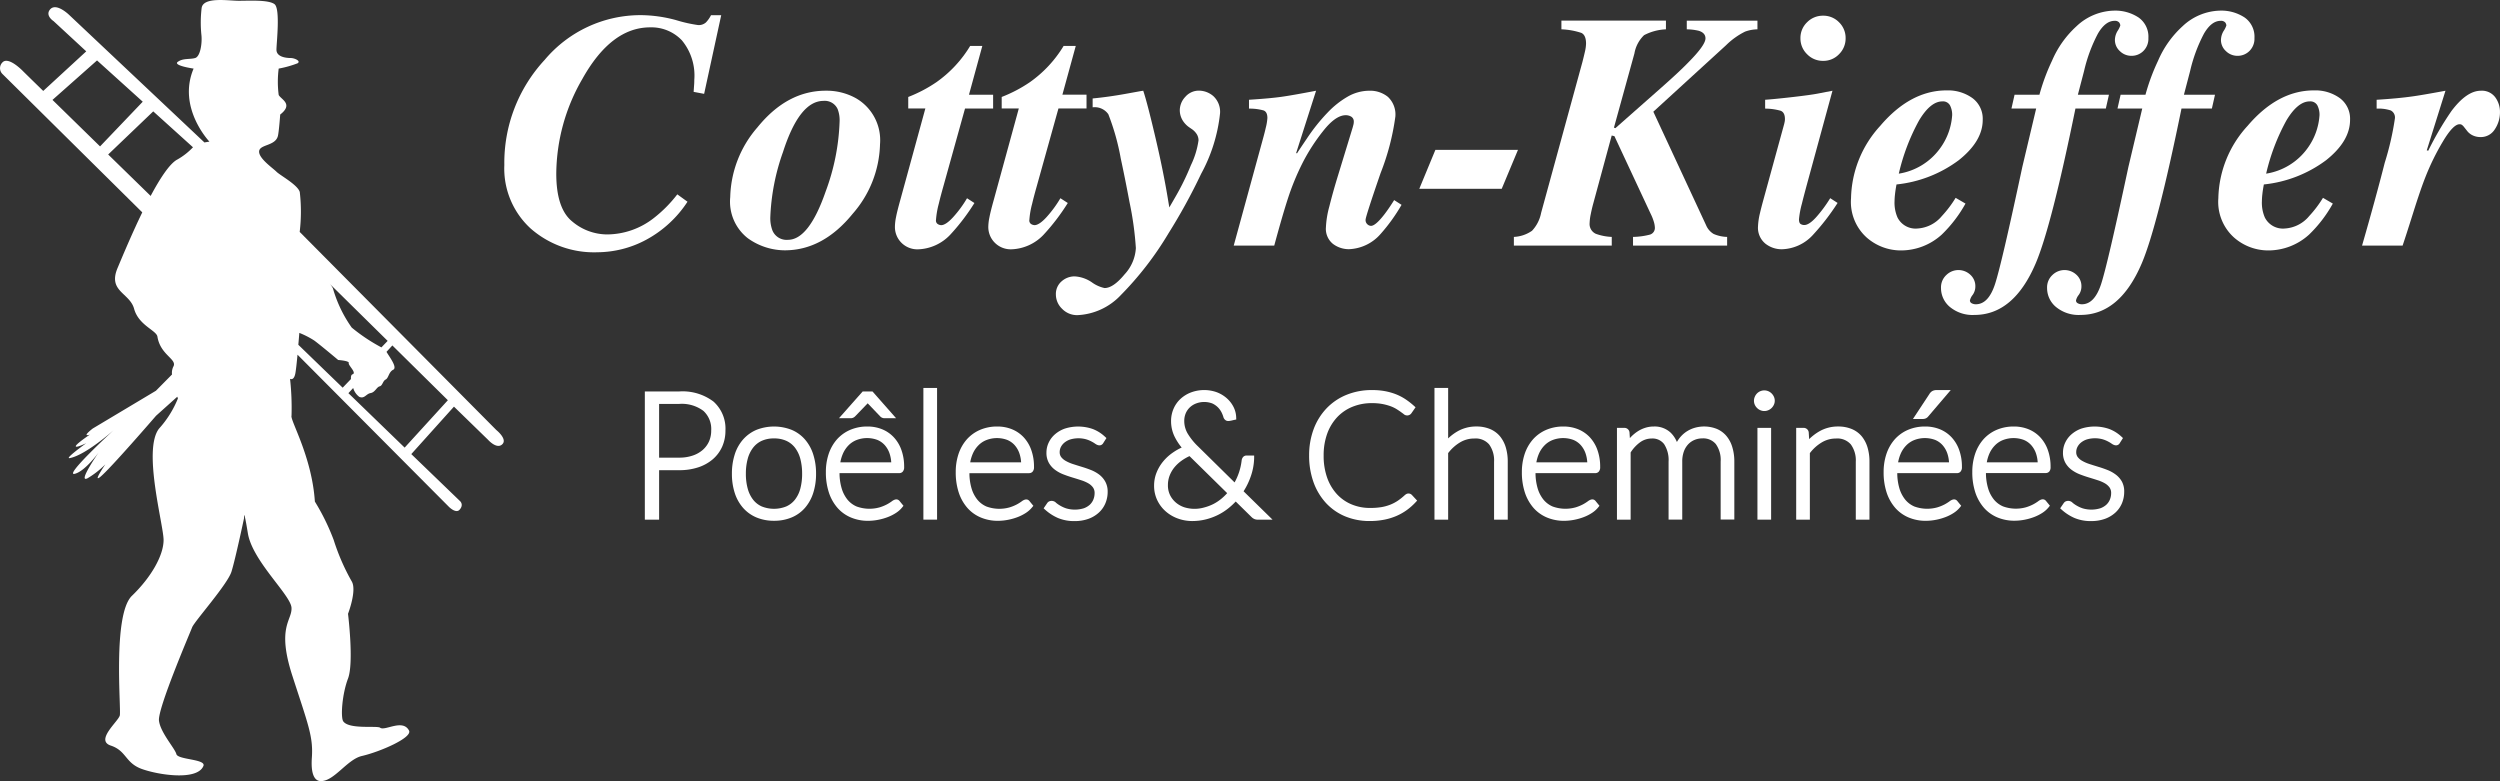 <svg xmlns="http://www.w3.org/2000/svg" width="241.314" height="75.392" viewBox="0 0 241.314 75.392">
  <rect x="0" y="0" width="241.314" height="75.392" fill="#333333" stroke="none"/>
  <g id="Group_13" data-name="Group 13" transform="translate(-128 -43.576)">
    <path id="Path_1" data-name="Path 1" d="M39.059-97.026l-5.429-5.255.462-.5a1.623,1.623,0,0,0,.589.856c.508.216.654-.292,1.09-.365s.583-.579.873-.649.292-.51.582-.659.291-.726.726-.942-.348-1.22-.645-1.73l.566-.618L43.23-101.6ZM28.893-108.1a8.329,8.329,0,0,1,1.426.728c.508.362,2.326,1.889,2.326,1.889s1.09.072,1.019.293.8.946.361,1.09c-.125.037-.165.215-.148.454l-.8.836-4.28-4.141C28.854-107.6,28.893-108.1,28.893-108.1Zm7.923,1.4a17.069,17.069,0,0,1-2.865-1.912,12.458,12.458,0,0,1-1.814-3.78,1.718,1.718,0,0,0-.319-.454l5.6,5.519Zm-19.727-18.12c-.73.408-1.647,1.816-2.547,3.5l-4.1-4,4.35-4.161,3.836,3.465A6.413,6.413,0,0,1,17.089-124.818ZM9.366-134.4l4.412,3.985L9.658-126.1l-4.592-4.489ZM47.91-98.721,28.928-117.846a16.431,16.431,0,0,0,.008-3.85c-.2-.7-1.889-1.6-2.25-1.96s-1.747-1.308-1.673-1.984,1.6-.486,1.819-1.5c.106-.506.215-2.036.215-2.036,1.31-1.02.072-1.457-.146-1.892a9.875,9.875,0,0,1,0-2.543,10.181,10.181,0,0,0,1.818-.51c.363-.218-.291-.51-.654-.51s-1.38-.07-1.38-.8c0-.625.393-3.963-.189-4.4s-2.429-.325-3.446-.325-3.46-.415-3.589.719a11.683,11.683,0,0,0-.015,2.625c.072.733-.1,2.035-.613,2.182s-1.162,0-1.669.365,1.524.654,1.524.654c-1.6,3.778,1.528,7.052,1.528,7.052-.185.023-.339.053-.483.078h0L6.693-138.776s-1.3-1.29-1.889-.508c-.435.582.363,1.088.363,1.088l3.158,2.92-4.152,3.822-1.163-1.134-.751-.737s-1.452-1.539-2.035-.87a.783.783,0,0,0,0,1.092l13.509,13.37c-1.025,2.113-1.939,4.31-2.389,5.381-.947,2.255,1.178,2.38,1.6,3.925.436,1.6,2.157,2.081,2.252,2.69.285,1.8,1.966,2.18,1.527,2.909a1.364,1.364,0,0,0-.119.742l-1.554,1.572-6.1,3.646s-1.13.863-.275.585c-.676.465-1.361.974-1.361,1.12s.476-.044,1-.285c-1.072.786-2,1.522-1.57,1.434,1.557-.309,4.217-2.689,4.217-2.689s-4.939,4.54-3.719,4.2c1.008-.278,2.292-2.07,2.292-2.07s-2.092,3-1.09,2.51a8.633,8.633,0,0,0,1.727-1.348s-1.249,1.81-.508,1.225c.928-.734,5.4-5.915,5.4-5.915l2.05-1.838c.034.1.06.168.06.168a9.808,9.808,0,0,1-1.819,2.908c-1.6,2.036.436,9.3.436,10.757s-1.164,3.561-3.053,5.382S11.71-71.757,11.564-71.173s-2.4,2.4-.871,2.908,1.382,1.67,2.981,2.253,5.378,1.169,5.963-.291c.262-.668-2.472-.584-2.611-1.137s-1.535-2.064-1.68-3.224,2.978-8.434,3.2-9.013,3.417-4.143,3.8-5.382,1.213-5.163,1.213-5.163-.072-1.234.365,1.456,4.142,5.962,4.214,7.2-1.451,1.818.075,6.541,2.033,5.887,1.89,7.925.518,2.239.808,2.26c1.309.09,2.577-2.088,4.02-2.42,1.688-.385,4.918-1.763,4.548-2.459-.607-1.15-2.331.078-2.783-.269-.288-.222-2.994.186-3.562-.615-.265-.373-.123-2.6.459-4.133s0-6.248,0-6.248.872-2.255.361-3.124a20.8,20.8,0,0,1-1.743-4,21.445,21.445,0,0,0-1.817-3.709c-.29-4.363-2.4-7.848-2.254-8.287a25.644,25.644,0,0,0-.143-3.562s.363.223.508-.506c.061-.306.141-1.058.213-1.823L43.33-91.312s.662.673,1.019.293c.447-.478.074-.826.074-.826L39.7-96.4l4.119-4.582,3.289,3.2s.869.987,1.4.408C48.973-97.876,47.91-98.721,47.91-98.721Z" transform="translate(128 183.808)" fill="#fff"/>
    <path id="Path_2" data-name="Path 2" d="M107.127-137.027a13.586,13.586,0,0,0,2.116.476,1.034,1.034,0,0,0,.761-.254,2.893,2.893,0,0,0,.491-.7h.984l-1.649,7.594-1.014-.191q.048-.681.055-.8c.005-.079.009-.2.009-.356a5.328,5.328,0,0,0-1.2-3.82,4.064,4.064,0,0,0-3.06-1.252q-3.773,0-6.562,5.009a18.442,18.442,0,0,0-2.5,9.114q0,3.377,1.546,4.621a5.253,5.253,0,0,0,3.368,1.245,7.376,7.376,0,0,0,4.485-1.57,12.591,12.591,0,0,0,2.283-2.3l.984.713a10.99,10.99,0,0,1-4,3.678,10.066,10.066,0,0,1-4.691,1.2,9.268,9.268,0,0,1-6.445-2.29,7.841,7.841,0,0,1-2.544-6.126,14.614,14.614,0,0,1,3.9-10.161,12.085,12.085,0,0,1,9.257-4.312A13.228,13.228,0,0,1,107.127-137.027Z" transform="translate(86.137 182.546)" fill="#fff"/>
    <path id="Path_3" data-name="Path 3" d="M135.182-110.45a1.479,1.479,0,0,0,1.49.9q2.028,0,3.645-4.661a21.3,21.3,0,0,0,1.347-6.768,2.993,2.993,0,0,0-.189-1.188,1.362,1.362,0,0,0-1.363-.794q-2.329,0-3.915,4.946a21.043,21.043,0,0,0-1.22,6.245A3.377,3.377,0,0,0,135.182-110.45Zm8.1-12.744a4.672,4.672,0,0,1,2.283,4.422,10.559,10.559,0,0,1-2.632,6.7q-2.87,3.535-6.563,3.535a6.162,6.162,0,0,1-3.575-1.173,4.484,4.484,0,0,1-1.688-3.963,10.618,10.618,0,0,1,2.616-6.72q2.869-3.552,6.61-3.551A5.827,5.827,0,0,1,143.282-123.195Z" transform="translate(67.379 176.275)" fill="#fff"/>
    <path id="Path_4" data-name="Path 4" d="M160.784-115.457q.1-.537.419-1.68l2.413-8.813h-1.652v-1.11a13.418,13.418,0,0,0,2.717-1.426,11.61,11.61,0,0,0,3.26-3.5h1.173l-1.288,4.708h2.33v1.331h-2.711l-2.095,7.529q-.282,1-.438,1.664a8.257,8.257,0,0,0-.27,1.569.4.4,0,0,0,.182.4.7.7,0,0,0,.309.1q.46,0,1.181-.792a11.071,11.071,0,0,0,1.324-1.807l.714.46a20.208,20.208,0,0,1-2.32,3.044,4.47,4.47,0,0,1-3.129,1.427,2.17,2.17,0,0,1-1.588-.626,2.141,2.141,0,0,1-.636-1.594A4.891,4.891,0,0,1,160.784-115.457Z" transform="translate(53.705 179.996)" fill="#fff"/>
    <path id="Path_5" data-name="Path 5" d="M177.56-115.457q.1-.537.42-1.68l2.413-8.813h-1.652v-1.11a13.427,13.427,0,0,0,2.718-1.426,11.62,11.62,0,0,0,3.259-3.5h1.173L184.6-127.28h2.329v1.331h-2.71l-2.1,7.529q-.282,1-.438,1.664a8.256,8.256,0,0,0-.27,1.569.4.4,0,0,0,.182.4.7.7,0,0,0,.309.1q.461,0,1.183-.792a11.165,11.165,0,0,0,1.323-1.807l.713.46a20.178,20.178,0,0,1-2.319,3.044,4.471,4.471,0,0,1-3.129,1.427,2.17,2.17,0,0,1-1.588-.626,2.14,2.14,0,0,1-.635-1.594A4.915,4.915,0,0,1,177.56-115.457Z" transform="translate(45.948 179.996)" fill="#fff"/>
    <path id="Path_6" data-name="Path 6" d="M196.213-106.211a4.057,4.057,0,0,0,1.095-2.544,31.2,31.2,0,0,0-.618-4.459q-.4-2.144-.84-4.19a22.653,22.653,0,0,0-1.2-4.269,1.6,1.6,0,0,0-1.514-.667v-.856q1.506-.143,3.171-.443l1.491-.27.222-.032q.379,1.126,1.163,4.459t1.227,6.045l.127.761.6-1.039a23.838,23.838,0,0,0,1.483-3.037,8.1,8.1,0,0,0,.736-2.4,1.145,1.145,0,0,0-.159-.578,1.7,1.7,0,0,0-.522-.531l-.254-.175a2.29,2.29,0,0,1-.508-.508,1.911,1.911,0,0,1-.365-1.111,1.9,1.9,0,0,1,.531-1.294,1.72,1.72,0,0,1,1.339-.6,2.152,2.152,0,0,1,1.363.523,2.05,2.05,0,0,1,.65,1.694,15.575,15.575,0,0,1-1.823,5.811,55.811,55.811,0,0,1-3.17,5.776,31.176,31.176,0,0,1-4.589,5.938,6.12,6.12,0,0,1-4.161,1.926,2,2,0,0,1-1.5-.61,1.919,1.919,0,0,1-.6-1.371,1.606,1.606,0,0,1,.555-1.284,1.881,1.881,0,0,1,1.253-.475,3.243,3.243,0,0,1,1.648.563,3.268,3.268,0,0,0,1.235.562Q195.121-104.887,196.213-106.211Z" transform="translate(40.332 176.275)" fill="#fff"/>
    <path id="Path_7" data-name="Path 7" d="M221.505-108.992l2.837-10.366c.117-.423.2-.756.254-1a4.989,4.989,0,0,0,.159-.952q0-.585-.365-.729a4.976,4.976,0,0,0-1.411-.174v-.856q2.016-.127,3.135-.285t3.341-.587l-1.923,6.008.085.048q-.08.078.957-1.452a17.6,17.6,0,0,1,1.978-2.48,8.587,8.587,0,0,1,1.937-1.545,4.229,4.229,0,0,1,2.129-.58,2.715,2.715,0,0,1,1.762.587,2.324,2.324,0,0,1,.726,1.917,23.335,23.335,0,0,1-1.427,5.454q-1.447,4.2-1.446,4.5a.543.543,0,0,0,.174.435.537.537,0,0,0,.349.151q.427,0,1.268-1.078.443-.57.967-1.41l.713.46a16.916,16.916,0,0,1-2.019,2.806,4.255,4.255,0,0,1-3.05,1.474,2.54,2.54,0,0,1-1.547-.508,1.863,1.863,0,0,1-.684-1.6,9.12,9.12,0,0,1,.333-2.029q.333-1.332.763-2.742l1.482-4.85c.032-.117.058-.218.08-.3a1.071,1.071,0,0,0,.031-.254.54.54,0,0,0-.244-.508,1.039,1.039,0,0,0-.528-.142q-.992,0-2.2,1.546a18.3,18.3,0,0,0-1.984,3.083,24.319,24.319,0,0,0-1.39,3.376q-.557,1.712-1.331,4.582Z" transform="translate(25.581 176.275)" fill="#fff"/>
    <path id="Path_8" data-name="Path 8" d="M256.376-113.325h7.972l-1.569,3.757h-7.957Z" transform="translate(10.176 171.367)" fill="#fff"/>
    <path id="Path_9" data-name="Path 9" d="M286.478-136.529v.84a4.972,4.972,0,0,0-2.108.563,3.192,3.192,0,0,0-.935,1.766l-1.976,7.159.138.053,4.4-3.883q1.746-1.539,2.65-2.473,1.648-1.663,1.647-2.312,0-.524-.634-.729a5.14,5.14,0,0,0-1.171-.143v-.84h6.822v.84a3.6,3.6,0,0,0-1.2.222,7.139,7.139,0,0,0-1.833,1.315l-7.017,6.414,5.095,10.961a1.771,1.771,0,0,0,.728.84,3.492,3.492,0,0,0,1.3.284v.84h-9.084v-.84a6.961,6.961,0,0,0,1.633-.222.672.672,0,0,0,.475-.712,2.243,2.243,0,0,0-.087-.491,4.812,4.812,0,0,0-.325-.823l-3.491-7.477-.262-.062-1.8,6.636q-.11.4-.223.958a4.828,4.828,0,0,0-.11.863,1.038,1.038,0,0,0,.6,1.03,5.115,5.115,0,0,0,1.538.3v.84H271.8v-.84a3.325,3.325,0,0,0,1.752-.594,3.483,3.483,0,0,0,.879-1.734l3.985-14.556c.084-.328.164-.654.239-.983a3.8,3.8,0,0,0,.111-.791c0-.548-.154-.9-.46-1.038a6.912,6.912,0,0,0-1.918-.341v-.84Z" transform="translate(2.328 182.096)" fill="#fff"/>
    <path id="Path_10" data-name="Path 10" d="M323.452-136.78a2.1,2.1,0,0,1,.635,1.538,2.12,2.12,0,0,1-.635,1.545,2.076,2.076,0,0,1-1.538.643,2.105,2.105,0,0,1-1.546-.643,2.109,2.109,0,0,1-.641-1.545,2.088,2.088,0,0,1,.641-1.538,2.124,2.124,0,0,1,1.546-.634A2.1,2.1,0,0,1,323.452-136.78Zm-7.634,18.435c.074-.326.185-.761.333-1.3l2-7.291c.022-.085.04-.169.056-.254a1.359,1.359,0,0,0,.023-.238c0-.433-.137-.7-.411-.809a5.466,5.466,0,0,0-1.5-.206v-.856q.912-.063,2.652-.262t2.463-.341l1.385-.269-2.52,9.241q-.318,1.189-.428,1.649a8.59,8.59,0,0,0-.285,1.521c0,.232.052.383.159.452a.625.625,0,0,0,.349.1q.493,0,1.223-.839A12.751,12.751,0,0,0,322.6-119.8l.713.46a22.079,22.079,0,0,1-2.429,3.139,4.207,4.207,0,0,1-2.952,1.332,2.533,2.533,0,0,1-1.595-.547,1.983,1.983,0,0,1-.706-1.673A6.505,6.505,0,0,1,315.817-118.345Z" transform="translate(-17.938 182.505)" fill="#fff"/>
    <path id="Path_11" data-name="Path 11" d="M341.892-122.55a.769.769,0,0,0-.744-.388q-1.143,0-2.244,1.834a19.919,19.919,0,0,0-1.957,5.14,6.076,6.076,0,0,0,3.978-2.435,6.09,6.09,0,0,0,1.173-3.211A1.989,1.989,0,0,0,341.892-122.55Zm-6.736,1.971q2.915-3.421,6.4-3.421a4.039,4.039,0,0,1,2.5.744,2.478,2.478,0,0,1,.991,2.1q0,2.057-2.314,3.894a12.129,12.129,0,0,1-6.007,2.341c-.063.327-.111.635-.142.919a6.609,6.609,0,0,0-.048.7,3.557,3.557,0,0,0,.286,1.569,1.951,1.951,0,0,0,1.95,1.062,3.3,3.3,0,0,0,2.33-1.2,10.906,10.906,0,0,0,1.331-1.759l.952.555a12.789,12.789,0,0,1-2.3,3,5.846,5.846,0,0,1-4.01,1.522,5,5,0,0,1-3.226-1.243,4.622,4.622,0,0,1-1.513-3.792A10.626,10.626,0,0,1,335.156-120.578Z" transform="translate(-25.664 176.302)" fill="#fff"/>
    <path id="Path_12" data-name="Path 12" d="M349.354-109.717a2.366,2.366,0,0,1-.864-1.839,1.623,1.623,0,0,1,.516-1.252,1.671,1.671,0,0,1,1.165-.476,1.676,1.676,0,0,1,1.133.437,1.486,1.486,0,0,1,.5,1.181,1.386,1.386,0,0,1-.262.784,1.3,1.3,0,0,0-.261.531.3.3,0,0,0,.167.269.8.8,0,0,0,.4.1q1.219,0,1.854-1.942.633-1.925,2.638-11.319l1.336-5.634H355.29l.3-1.331h2.4a19.637,19.637,0,0,1,1.212-3.274,9.6,9.6,0,0,1,2.367-3.337,5.453,5.453,0,0,1,3.582-1.506,4.092,4.092,0,0,1,2.415.666,2.268,2.268,0,0,1,.942,1.982,1.652,1.652,0,0,1-.483,1.245,1.6,1.6,0,0,1-1.149.468,1.569,1.569,0,0,1-1.125-.458,1.442,1.442,0,0,1-.475-1.074,1.733,1.733,0,0,1,.261-.875,2.149,2.149,0,0,0,.262-.528.578.578,0,0,0-.112-.283.536.536,0,0,0-.443-.159q-.888,0-1.608,1.233A14.811,14.811,0,0,0,362.3-132.5l-.6,2.293h3l-.3,1.331h-2.933q-2.324,11.382-3.831,14.932-2.124,4.992-5.928,4.992A3.435,3.435,0,0,1,349.354-109.717Z" transform="translate(-33.133 182.928)" fill="#fff"/>
    <path id="Path_13" data-name="Path 13" d="M368.4-109.717a2.366,2.366,0,0,1-.864-1.839,1.621,1.621,0,0,1,.516-1.252,1.669,1.669,0,0,1,1.165-.476,1.677,1.677,0,0,1,1.133.437,1.485,1.485,0,0,1,.5,1.181,1.39,1.39,0,0,1-.262.784,1.3,1.3,0,0,0-.261.531.3.3,0,0,0,.166.269.8.8,0,0,0,.4.1q1.22,0,1.855-1.942.632-1.925,2.638-11.319l1.336-5.634h-2.389l.3-1.331h2.4a19.625,19.625,0,0,1,1.212-3.274,9.578,9.578,0,0,1,2.368-3.337,5.45,5.45,0,0,1,3.581-1.506,4.092,4.092,0,0,1,2.416.666,2.268,2.268,0,0,1,.943,1.982,1.652,1.652,0,0,1-.483,1.245,1.6,1.6,0,0,1-1.149.468,1.571,1.571,0,0,1-1.125-.458,1.444,1.444,0,0,1-.476-1.074,1.74,1.74,0,0,1,.261-.875,2.113,2.113,0,0,0,.262-.528.565.565,0,0,0-.111-.283.535.535,0,0,0-.444-.159q-.887,0-1.607,1.233a14.832,14.832,0,0,0-1.337,3.607l-.6,2.293h3l-.3,1.331h-2.933q-2.324,11.382-3.831,14.932-2.123,4.992-5.929,4.992A3.434,3.434,0,0,1,368.4-109.717Z" transform="translate(-41.94 182.928)" fill="#fff"/>
    <path id="Path_14" data-name="Path 14" d="M407.846-122.55a.77.77,0,0,0-.745-.388q-1.141,0-2.243,1.834a19.955,19.955,0,0,0-1.958,5.14,6.077,6.077,0,0,0,3.98-2.435,6.1,6.1,0,0,0,1.172-3.211A1.989,1.989,0,0,0,407.846-122.55Zm-6.736,1.971q2.916-3.421,6.4-3.421a4.039,4.039,0,0,1,2.5.744,2.477,2.477,0,0,1,.99,2.1q0,2.057-2.313,3.894a12.134,12.134,0,0,1-6.008,2.341c-.062.327-.111.635-.142.919a6.844,6.844,0,0,0-.047.7,3.574,3.574,0,0,0,.284,1.569,1.953,1.953,0,0,0,1.95,1.062,3.3,3.3,0,0,0,2.331-1.2,10.931,10.931,0,0,0,1.331-1.759l.951.555a12.733,12.733,0,0,1-2.3,3,5.848,5.848,0,0,1-4.011,1.522A5,5,0,0,1,399.8-109.8a4.626,4.626,0,0,1-1.514-3.792A10.625,10.625,0,0,1,401.11-120.578Z" transform="translate(-56.159 176.302)" fill="#fff"/>
    <path id="Path_15" data-name="Path 15" d="M424.087-108.992q1.337-4.645,2.187-7.989a27.755,27.755,0,0,0,.983-4.28.757.757,0,0,0-.4-.777,3.744,3.744,0,0,0-1.363-.174v-.856q2.075-.127,3.5-.332.924-.127,3.145-.54l-1.806,5.754.144.032a30.376,30.376,0,0,1,2.233-3.82q1.473-1.965,2.836-1.966a1.6,1.6,0,0,1,1.4.635,2.374,2.374,0,0,1,.453,1.41,2.951,2.951,0,0,1-.5,1.681,1.58,1.58,0,0,1-1.387.745,1.728,1.728,0,0,1-.737-.159,1.519,1.519,0,0,1-.58-.476l-.3-.38a1.014,1.014,0,0,0-.167-.159.382.382,0,0,0-.23-.063q-.618,0-1.617,1.681a23.318,23.318,0,0,0-1.68,3.423q-.477,1.206-1.174,3.424T428-108.992Z" transform="translate(-68.088 176.275)" fill="#fff"/>
    <path id="Path_16" data-name="Path 16" d="M119.093-63.562h-1.941v-5.186h1.941a3.472,3.472,0,0,1,2.335.673,2.372,2.372,0,0,1,.752,1.9,2.57,2.57,0,0,1-.206,1.038,2.4,2.4,0,0,1-.6.82,2.83,2.83,0,0,1-.965.55A3.944,3.944,0,0,1,119.093-63.562Zm0-6.389h-3.319v12.374h1.378v-4.774h1.941a5.757,5.757,0,0,0,1.843-.277,4.177,4.177,0,0,0,1.409-.787,3.5,3.5,0,0,0,.9-1.218,3.815,3.815,0,0,0,.31-1.539,3.505,3.505,0,0,0-1.152-2.8A4.952,4.952,0,0,0,119.093-69.951Z" transform="translate(74.469 151.312)" fill="#fff"/>
    <path id="Path_17" data-name="Path 17" d="M134.284-55.941a2.2,2.2,0,0,1-.833-.656,3.029,3.029,0,0,1-.515-1.061,5.324,5.324,0,0,1-.178-1.44,5.378,5.378,0,0,1,.178-1.438,3.062,3.062,0,0,1,.516-1.068,2.2,2.2,0,0,1,.833-.665,2.8,2.8,0,0,1,1.191-.235,2.8,2.8,0,0,1,1.191.235,2.22,2.22,0,0,1,.835.665,3.068,3.068,0,0,1,.511,1.066,5.563,5.563,0,0,1,.174,1.44,5.521,5.521,0,0,1-.174,1.443A2.963,2.963,0,0,1,137.5-56.6a2.2,2.2,0,0,1-.833.656A3.172,3.172,0,0,1,134.284-55.941Zm4.188-6.45a3.508,3.508,0,0,0-1.288-.937,4.651,4.651,0,0,0-3.414,0,3.6,3.6,0,0,0-1.29.935,4.022,4.022,0,0,0-.8,1.445,5.983,5.983,0,0,0-.269,1.85,5.947,5.947,0,0,0,.269,1.847,4.046,4.046,0,0,0,.8,1.441,3.558,3.558,0,0,0,1.291.931,4.327,4.327,0,0,0,1.705.324,4.319,4.319,0,0,0,1.705-.324,3.475,3.475,0,0,0,1.29-.932,4.1,4.1,0,0,0,.792-1.44,5.948,5.948,0,0,0,.269-1.847,5.983,5.983,0,0,0-.269-1.85A4.07,4.07,0,0,0,138.471-62.391Z" transform="translate(67.238 148.399)" fill="#fff"/>
    <path id="Path_18" data-name="Path 18" d="M149.917-61.014a2.69,2.69,0,0,1,.55-.826,2.222,2.222,0,0,1,.789-.517,2.844,2.844,0,0,1,1.993-.006,1.982,1.982,0,0,1,.711.5,2.352,2.352,0,0,1,.467.809,3.218,3.218,0,0,1,.162.855h-4.913A3.689,3.689,0,0,1,149.917-61.014Zm5.8,1.689a.608.608,0,0,0,.118-.419,4.762,4.762,0,0,0-.264-1.646,3.48,3.48,0,0,0-.741-1.233,3.171,3.171,0,0,0-1.13-.772,3.72,3.72,0,0,0-1.4-.262,4.148,4.148,0,0,0-1.691.332,3.644,3.644,0,0,0-1.273.925,4.106,4.106,0,0,0-.789,1.4,5.463,5.463,0,0,0-.267,1.738,6.225,6.225,0,0,0,.288,1.971,4.3,4.3,0,0,0,.832,1.485,3.547,3.547,0,0,0,1.3.932,4.194,4.194,0,0,0,1.659.32,5.21,5.21,0,0,0,.985-.1,5.453,5.453,0,0,0,.913-.261,4.188,4.188,0,0,0,.789-.4,2.583,2.583,0,0,0,.591-.523l.133-.166-.34-.416c-.159-.223-.409-.31-.808,0a4.1,4.1,0,0,1-.467.289,3.892,3.892,0,0,1-.724.288,3.614,3.614,0,0,1-2.184-.094,2.328,2.328,0,0,1-.873-.651,3.162,3.162,0,0,1-.57-1.1,5.27,5.27,0,0,1-.206-1.469h5.752A.449.449,0,0,0,155.722-59.325Z" transform="translate(59.438 148.402)" fill="#fff"/>
    <path id="Path_19" data-name="Path 19" d="M152.027-67.428a.734.734,0,0,0,.163-.119l1.213-1.259,1.2,1.254a.56.56,0,0,0,.419.185h1.123l-2.278-2.584h-.947l-2.288,2.584h1.141A.568.568,0,0,0,152.027-67.428Z" transform="translate(58.351 151.312)" fill="#fff"/>
    <path id="Path_20" data-name="Path 20" d="M165.787-57.866h1.32v-12.71h-1.32Z" transform="translate(51.344 151.6)" fill="#fff"/>
    <path id="Path_21" data-name="Path 21" d="M173.234-61.014a2.655,2.655,0,0,1,.551-.824,2.2,2.2,0,0,1,.789-.518,2.844,2.844,0,0,1,1.993-.006,1.977,1.977,0,0,1,.711.5,2.344,2.344,0,0,1,.467.809,3.219,3.219,0,0,1,.162.855h-4.913A3.689,3.689,0,0,1,173.234-61.014Zm5.8,1.689a.611.611,0,0,0,.117-.419,4.763,4.763,0,0,0-.264-1.646,3.509,3.509,0,0,0-.741-1.235,3.2,3.2,0,0,0-1.13-.77,3.725,3.725,0,0,0-1.4-.262,4.148,4.148,0,0,0-1.691.332,3.637,3.637,0,0,0-1.273.925,4.108,4.108,0,0,0-.789,1.4,5.463,5.463,0,0,0-.267,1.738,6.225,6.225,0,0,0,.288,1.971,4.3,4.3,0,0,0,.832,1.485,3.546,3.546,0,0,0,1.3.932,4.2,4.2,0,0,0,1.659.32,5.21,5.21,0,0,0,.985-.1,5.475,5.475,0,0,0,.913-.261,4.2,4.2,0,0,0,.789-.4,2.583,2.583,0,0,0,.591-.523L179.09-56l-.341-.416c-.155-.223-.409-.31-.808,0a4.132,4.132,0,0,1-.467.289,3.914,3.914,0,0,1-.724.288,3.614,3.614,0,0,1-2.184-.094,2.323,2.323,0,0,1-.872-.651,3.154,3.154,0,0,1-.571-1.1,5.25,5.25,0,0,1-.206-1.469h5.751A.451.451,0,0,0,179.039-59.325Z" transform="translate(48.657 148.402)" fill="#fff"/>
    <path id="Path_22" data-name="Path 22" d="M192.726-59.023a3.406,3.406,0,0,0-.8-.44q-.422-.166-.869-.3c-.288-.089-.569-.176-.845-.266a3.722,3.722,0,0,1-.694-.3,1.429,1.429,0,0,1-.449-.376.767.767,0,0,1-.145-.489,1.067,1.067,0,0,1,.118-.487,1.339,1.339,0,0,1,.344-.423,1.77,1.77,0,0,1,.555-.3,2.81,2.81,0,0,1,1.513-.022,2.777,2.777,0,0,1,.539.217,2.928,2.928,0,0,1,.356.215c.37.264.661.174.8-.094l.287-.452-.16-.148a3.589,3.589,0,0,0-1.17-.729,4.276,4.276,0,0,0-2.68-.038,2.941,2.941,0,0,0-.947.544,2.41,2.41,0,0,0-.615.806,2.233,2.233,0,0,0-.218.966,1.953,1.953,0,0,0,.237,1,2.179,2.179,0,0,0,.6.67,3.361,3.361,0,0,0,.8.436c.281.109.574.21.872.3s.576.177.849.266a3.542,3.542,0,0,1,.69.3,1.47,1.47,0,0,1,.448.4.909.909,0,0,1,.152.541,1.633,1.633,0,0,1-.119.619,1.428,1.428,0,0,1-.342.5,1.733,1.733,0,0,1-.58.344,2.938,2.938,0,0,1-1.7.01,3.036,3.036,0,0,1-.588-.267,2.986,2.986,0,0,1-.38-.262.593.593,0,0,0-.723-.121.548.548,0,0,0-.165.172l-.324.474.17.153a4.6,4.6,0,0,0,1.21.778,4.01,4.01,0,0,0,1.622.3,3.845,3.845,0,0,0,1.328-.218,3,3,0,0,0,1-.6,2.581,2.581,0,0,0,.634-.9,2.861,2.861,0,0,0,.218-1.114,1.972,1.972,0,0,0-.237-.987A2.2,2.2,0,0,0,192.726-59.023Z" transform="translate(41.363 148.4)" fill="#fff"/>
    <path id="Path_23" data-name="Path 23" d="M214.259-60.25a5.275,5.275,0,0,1-.513.5,4.312,4.312,0,0,1-.787.533,4.407,4.407,0,0,1-.924.351,3.337,3.337,0,0,1-1.915-.02,2.439,2.439,0,0,1-.79-.436,2.252,2.252,0,0,1-.574-.717,2.132,2.132,0,0,1-.216-1,2.528,2.528,0,0,1,.149-.863,2.972,2.972,0,0,1,.438-.789,3.519,3.519,0,0,1,.707-.673,4.508,4.508,0,0,1,.789-.46Zm2.293-1.663a5.737,5.737,0,0,0,.31-1.7l0-.268h-.727a.44.44,0,0,0-.354.162.635.635,0,0,0-.124.307,5.714,5.714,0,0,1-.274,1.21,5.761,5.761,0,0,1-.408.917l-3.5-3.448a6,6,0,0,1-1.042-1.29,2.4,2.4,0,0,1-.317-1.186,1.908,1.908,0,0,1,.141-.745,1.743,1.743,0,0,1,.4-.577,1.829,1.829,0,0,1,.615-.38,2.212,2.212,0,0,1,1.566.01,1.912,1.912,0,0,1,.533.375,1.928,1.928,0,0,1,.339.47,2.7,2.7,0,0,1,.182.455.559.559,0,0,0,.163.271c.155.14.315.143.669.063.058-.015.123-.032.2-.047l.213-.046-.009-.22a2.373,2.373,0,0,0-.266-1.009,2.809,2.809,0,0,0-.656-.834,3.13,3.13,0,0,0-.954-.568,3.625,3.625,0,0,0-2.477.016,3.141,3.141,0,0,0-1.027.632,2.83,2.83,0,0,0-.668.954,2.993,2.993,0,0,0-.237,1.189,3.407,3.407,0,0,0,.324,1.462,5.4,5.4,0,0,0,.7,1.087,5.34,5.34,0,0,0-.838.477,4.528,4.528,0,0,0-.949.864,4,4,0,0,0-.638,1.077,3.376,3.376,0,0,0-.237,1.247,3.207,3.207,0,0,0,.327,1.462,3.335,3.335,0,0,0,.844,1.077,3.638,3.638,0,0,0,1.176.665,4.072,4.072,0,0,0,1.324.225,5.436,5.436,0,0,0,1.325-.16,5.809,5.809,0,0,0,1.177-.433,5.6,5.6,0,0,0,1.029-.664,6.75,6.75,0,0,0,.676-.628l1.527,1.5a.889.889,0,0,0,.315.206,1.027,1.027,0,0,0,.332.049h1.385l-2.8-2.743A6.759,6.759,0,0,0,216.552-61.913Z" transform="translate(32.195 151.427)" fill="#fff"/>
    <path id="Path_24" data-name="Path 24" d="M244.39-60.145a1.226,1.226,0,0,0-.108.078,5.855,5.855,0,0,1-.682.547,3.861,3.861,0,0,1-.729.382,4.2,4.2,0,0,1-.864.238,6.656,6.656,0,0,1-1.09.078,4.568,4.568,0,0,1-1.78-.344,4.044,4.044,0,0,1-1.412-.983,4.634,4.634,0,0,1-.942-1.583,6.275,6.275,0,0,1-.342-2.153A6.108,6.108,0,0,1,236.787-66a4.628,4.628,0,0,1,.964-1.586,4.173,4.173,0,0,1,1.467-1,4.889,4.889,0,0,1,1.884-.353,5.4,5.4,0,0,1,1,.082,5.294,5.294,0,0,1,.772.206,3.35,3.35,0,0,1,.561.262q.245.151.42.276l.29.211a.5.5,0,0,0,.775-.072l.392-.566-.17-.153a7.123,7.123,0,0,0-.837-.646,5.041,5.041,0,0,0-.925-.472,5.884,5.884,0,0,0-1.048-.29,6.876,6.876,0,0,0-1.226-.1,6.42,6.42,0,0,0-2.457.46,5.534,5.534,0,0,0-1.924,1.3,5.878,5.878,0,0,0-1.245,2,7.2,7.2,0,0,0-.441,2.556,7.548,7.548,0,0,0,.427,2.586,5.912,5.912,0,0,0,1.2,2,5.306,5.306,0,0,0,1.85,1.288,6.1,6.1,0,0,0,2.358.452,7.316,7.316,0,0,0,1.4-.127,5.8,5.8,0,0,0,1.184-.36,5.355,5.355,0,0,0,1-.564,5.9,5.9,0,0,0,.841-.741l.167-.178-.506-.545A.45.45,0,0,0,244.39-60.145Z" transform="translate(19.325 151.428)" fill="#fff"/>
    <path id="Path_25" data-name="Path 25" d="M263.862-65.918a2.506,2.506,0,0,0-.968-.7,3.372,3.372,0,0,0-1.31-.239,3.6,3.6,0,0,0-1.792.457,4.708,4.708,0,0,0-.927.693v-4.869h-1.32v12.71h1.32v-6.421a4.1,4.1,0,0,1,1.127-1.022,2.626,2.626,0,0,1,1.391-.387,1.719,1.719,0,0,1,1.436.568,2.615,2.615,0,0,1,.479,1.675v5.588h1.32v-5.588a4.76,4.76,0,0,0-.188-1.384A3.113,3.113,0,0,0,263.862-65.918Z" transform="translate(8.918 151.6)" fill="#fff"/>
    <path id="Path_26" data-name="Path 26" d="M274.881-61.014a2.664,2.664,0,0,1,.551-.824,2.208,2.208,0,0,1,.789-.518,2.846,2.846,0,0,1,1.994-.006,1.975,1.975,0,0,1,.71.5,2.346,2.346,0,0,1,.467.809,3.24,3.24,0,0,1,.162.855H274.64A3.745,3.745,0,0,1,274.881-61.014Zm5.8,1.689a.611.611,0,0,0,.118-.419,4.762,4.762,0,0,0-.264-1.646,3.518,3.518,0,0,0-.741-1.235,3.193,3.193,0,0,0-1.13-.77,3.722,3.722,0,0,0-1.4-.262,4.151,4.151,0,0,0-1.692.332,3.642,3.642,0,0,0-1.273.925,4.106,4.106,0,0,0-.789,1.4,5.449,5.449,0,0,0-.268,1.738,6.223,6.223,0,0,0,.288,1.971,4.3,4.3,0,0,0,.831,1.485,3.551,3.551,0,0,0,1.3.932,4.2,4.2,0,0,0,1.66.32,5.219,5.219,0,0,0,.985-.1,5.468,5.468,0,0,0,.913-.261,4.183,4.183,0,0,0,.789-.4,2.587,2.587,0,0,0,.591-.523l.133-.166-.341-.416c-.156-.223-.407-.31-.807,0a4.039,4.039,0,0,1-.467.289,3.913,3.913,0,0,1-.724.288,3.612,3.612,0,0,1-2.184-.094,2.328,2.328,0,0,1-.873-.651,3.171,3.171,0,0,1-.571-1.1,5.289,5.289,0,0,1-.206-1.469h5.752A.451.451,0,0,0,280.686-59.325Z" transform="translate(1.658 148.402)" fill="#fff"/>
    <path id="Path_27" data-name="Path 27" d="M300.87-62.753a2.471,2.471,0,0,0-.937-.68,3.325,3.325,0,0,0-2.137-.092,2.959,2.959,0,0,0-.841.406,2.885,2.885,0,0,0-.682.683,2.783,2.783,0,0,0-.175.275,2.68,2.68,0,0,0-.591-.89,2.254,2.254,0,0,0-1.639-.606,2.7,2.7,0,0,0-.828.126,3,3,0,0,0-.734.347,3.81,3.81,0,0,0-.637.526c-.038.039-.075.08-.111.121l-.036-.557a.488.488,0,0,0-.51-.431h-.7v8.858h1.32V-61.15a3.568,3.568,0,0,1,.918-.988,1.9,1.9,0,0,1,1.106-.36,1.4,1.4,0,0,1,1.206.54,2.816,2.816,0,0,1,.432,1.7v5.588h1.32v-5.588a2.846,2.846,0,0,1,.16-1,2.023,2.023,0,0,1,.431-.7,1.787,1.787,0,0,1,.613-.412,1.95,1.95,0,0,1,.734-.14,1.577,1.577,0,0,1,1.3.545,2.625,2.625,0,0,1,.469,1.7v5.588h1.32v-5.588a4.763,4.763,0,0,0-.2-1.418A2.981,2.981,0,0,0,300.87-62.753Z" transform="translate(-6.234 148.402)" fill="#fff"/>
    <path id="Path_28" data-name="Path 28" d="M315.533-54.553h1.32v-8.858h-1.32Z" transform="translate(-17.895 148.288)" fill="#fff"/>
    <path id="Path_29" data-name="Path 29" d="M316.614-69.843a1.068,1.068,0,0,0-.32-.217,1,1,0,0,0-.774,0,.984.984,0,0,0-.317.215,1.029,1.029,0,0,0-.213.322.966.966,0,0,0-.082.39.937.937,0,0,0,.084.388,1,1,0,0,0,.21.3.949.949,0,0,0,.317.217.946.946,0,0,0,.39.082.956.956,0,0,0,.39-.082,1.036,1.036,0,0,0,.316-.213,1.084,1.084,0,0,0,.211-.3.9.9,0,0,0,.09-.4.934.934,0,0,0-.087-.394A1.067,1.067,0,0,0,316.614-69.843Z" transform="translate(-17.606 151.397)" fill="#fff"/>
    <path id="Path_30" data-name="Path 30" d="M328.812-62.719a2.5,2.5,0,0,0-.968-.7,3.368,3.368,0,0,0-1.31-.239,3.568,3.568,0,0,0-1.818.475,4.827,4.827,0,0,0-.973.745l-.041-.656a.489.489,0,0,0-.51-.431h-.7v8.858h1.32v-6.421a4.092,4.092,0,0,1,1.128-1.022,2.622,2.622,0,0,1,1.39-.387,1.719,1.719,0,0,1,1.436.568,2.615,2.615,0,0,1,.479,1.675v5.588h1.32v-5.588a4.761,4.761,0,0,0-.187-1.384A3.105,3.105,0,0,0,328.812-62.719Z" transform="translate(-21.114 148.402)" fill="#fff"/>
    <path id="Path_31" data-name="Path 31" d="M344.685-67.465a.606.606,0,0,0,.238-.184L347.1-70.2h-1.354a.856.856,0,0,0-.434.1.839.839,0,0,0-.278.29l-1.581,2.4h.963A.685.685,0,0,0,344.685-67.465Z" transform="translate(-30.804 151.428)" fill="#fff"/>
    <path id="Path_32" data-name="Path 32" d="M339.832-61.014a2.681,2.681,0,0,1,.551-.826,2.225,2.225,0,0,1,.789-.517,2.846,2.846,0,0,1,1.993-.006,1.975,1.975,0,0,1,.71.5,2.346,2.346,0,0,1,.467.809,3.243,3.243,0,0,1,.162.855h-4.914A3.746,3.746,0,0,1,339.832-61.014Zm5.8,1.689a.611.611,0,0,0,.118-.419,4.749,4.749,0,0,0-.265-1.646,3.487,3.487,0,0,0-.741-1.233,3.176,3.176,0,0,0-1.13-.772,3.723,3.723,0,0,0-1.4-.262,4.151,4.151,0,0,0-1.692.332,3.642,3.642,0,0,0-1.273.925,4.106,4.106,0,0,0-.789,1.4,5.447,5.447,0,0,0-.268,1.738,6.224,6.224,0,0,0,.288,1.971,4.3,4.3,0,0,0,.831,1.485,3.551,3.551,0,0,0,1.3.932,4.2,4.2,0,0,0,1.66.32,5.209,5.209,0,0,0,.984-.1,5.461,5.461,0,0,0,.913-.261,4.182,4.182,0,0,0,.789-.4,2.587,2.587,0,0,0,.591-.523l.133-.166-.341-.416c-.156-.223-.41-.31-.807,0a4.087,4.087,0,0,1-.467.289,3.913,3.913,0,0,1-.724.288,3.613,3.613,0,0,1-2.184-.094,2.331,2.331,0,0,1-.872-.651,3.173,3.173,0,0,1-.571-1.1,5.29,5.29,0,0,1-.206-1.469h5.751A.451.451,0,0,0,345.637-59.325Z" transform="translate(-28.374 148.402)" fill="#fff"/>
    <path id="Path_33" data-name="Path 33" d="M355.75-61.014a2.655,2.655,0,0,1,.551-.824,2.2,2.2,0,0,1,.789-.518,2.844,2.844,0,0,1,1.993-.006,1.972,1.972,0,0,1,.711.5,2.344,2.344,0,0,1,.467.809,3.219,3.219,0,0,1,.162.855h-4.913A3.687,3.687,0,0,1,355.75-61.014Zm5.8,1.689a.611.611,0,0,0,.117-.419,4.75,4.75,0,0,0-.264-1.646,3.509,3.509,0,0,0-.741-1.235,3.2,3.2,0,0,0-1.13-.77,3.724,3.724,0,0,0-1.4-.262,4.149,4.149,0,0,0-1.692.332,3.637,3.637,0,0,0-1.273.925,4.107,4.107,0,0,0-.789,1.4,5.463,5.463,0,0,0-.267,1.738A6.225,6.225,0,0,0,354.4-57.3a4.312,4.312,0,0,0,.832,1.485,3.547,3.547,0,0,0,1.3.932,4.2,4.2,0,0,0,1.659.32,5.21,5.21,0,0,0,.985-.1,5.475,5.475,0,0,0,.913-.261,4.2,4.2,0,0,0,.789-.4,2.6,2.6,0,0,0,.591-.523l.133-.166-.341-.416c-.157-.223-.411-.31-.808,0a4.133,4.133,0,0,1-.467.289,3.913,3.913,0,0,1-.724.288,3.614,3.614,0,0,1-2.184-.094,2.327,2.327,0,0,1-.872-.651,3.154,3.154,0,0,1-.571-1.1,5.251,5.251,0,0,1-.206-1.469h5.752A.451.451,0,0,0,361.555-59.325Z" transform="translate(-35.734 148.402)" fill="#fff"/>
    <path id="Path_34" data-name="Path 34" d="M375.839-58.351a2.2,2.2,0,0,0-.6-.673,3.406,3.406,0,0,0-.8-.44q-.422-.166-.869-.3c-.288-.089-.569-.176-.845-.266a3.721,3.721,0,0,1-.694-.3,1.435,1.435,0,0,1-.449-.376.767.767,0,0,1-.145-.489,1.067,1.067,0,0,1,.118-.487,1.339,1.339,0,0,1,.344-.423,1.777,1.777,0,0,1,.555-.3,2.81,2.81,0,0,1,1.513-.022,2.777,2.777,0,0,1,.539.217,2.929,2.929,0,0,1,.356.215c.373.264.663.174.8-.094l.287-.452-.16-.148a3.588,3.588,0,0,0-1.17-.729,4.276,4.276,0,0,0-2.68-.038,2.941,2.941,0,0,0-.947.544,2.41,2.41,0,0,0-.615.806,2.232,2.232,0,0,0-.218.966,1.959,1.959,0,0,0,.237,1,2.179,2.179,0,0,0,.6.67,3.362,3.362,0,0,0,.8.436c.281.109.574.21.872.3s.576.177.849.266a3.541,3.541,0,0,1,.69.3,1.47,1.47,0,0,1,.448.4.909.909,0,0,1,.152.541,1.633,1.633,0,0,1-.119.619,1.428,1.428,0,0,1-.342.5,1.733,1.733,0,0,1-.58.344,2.938,2.938,0,0,1-1.7.01,3.037,3.037,0,0,1-.588-.267,2.987,2.987,0,0,1-.38-.262.593.593,0,0,0-.723-.121.548.548,0,0,0-.165.172l-.324.474.17.153a4.6,4.6,0,0,0,1.21.778,4.009,4.009,0,0,0,1.622.3,3.844,3.844,0,0,0,1.328-.218,3,3,0,0,0,1-.6,2.581,2.581,0,0,0,.634-.9,2.861,2.861,0,0,0,.218-1.114A1.971,1.971,0,0,0,375.839-58.351Z" transform="translate(-43.028 148.4)" fill="#fff"/>
  </g>
</svg>
